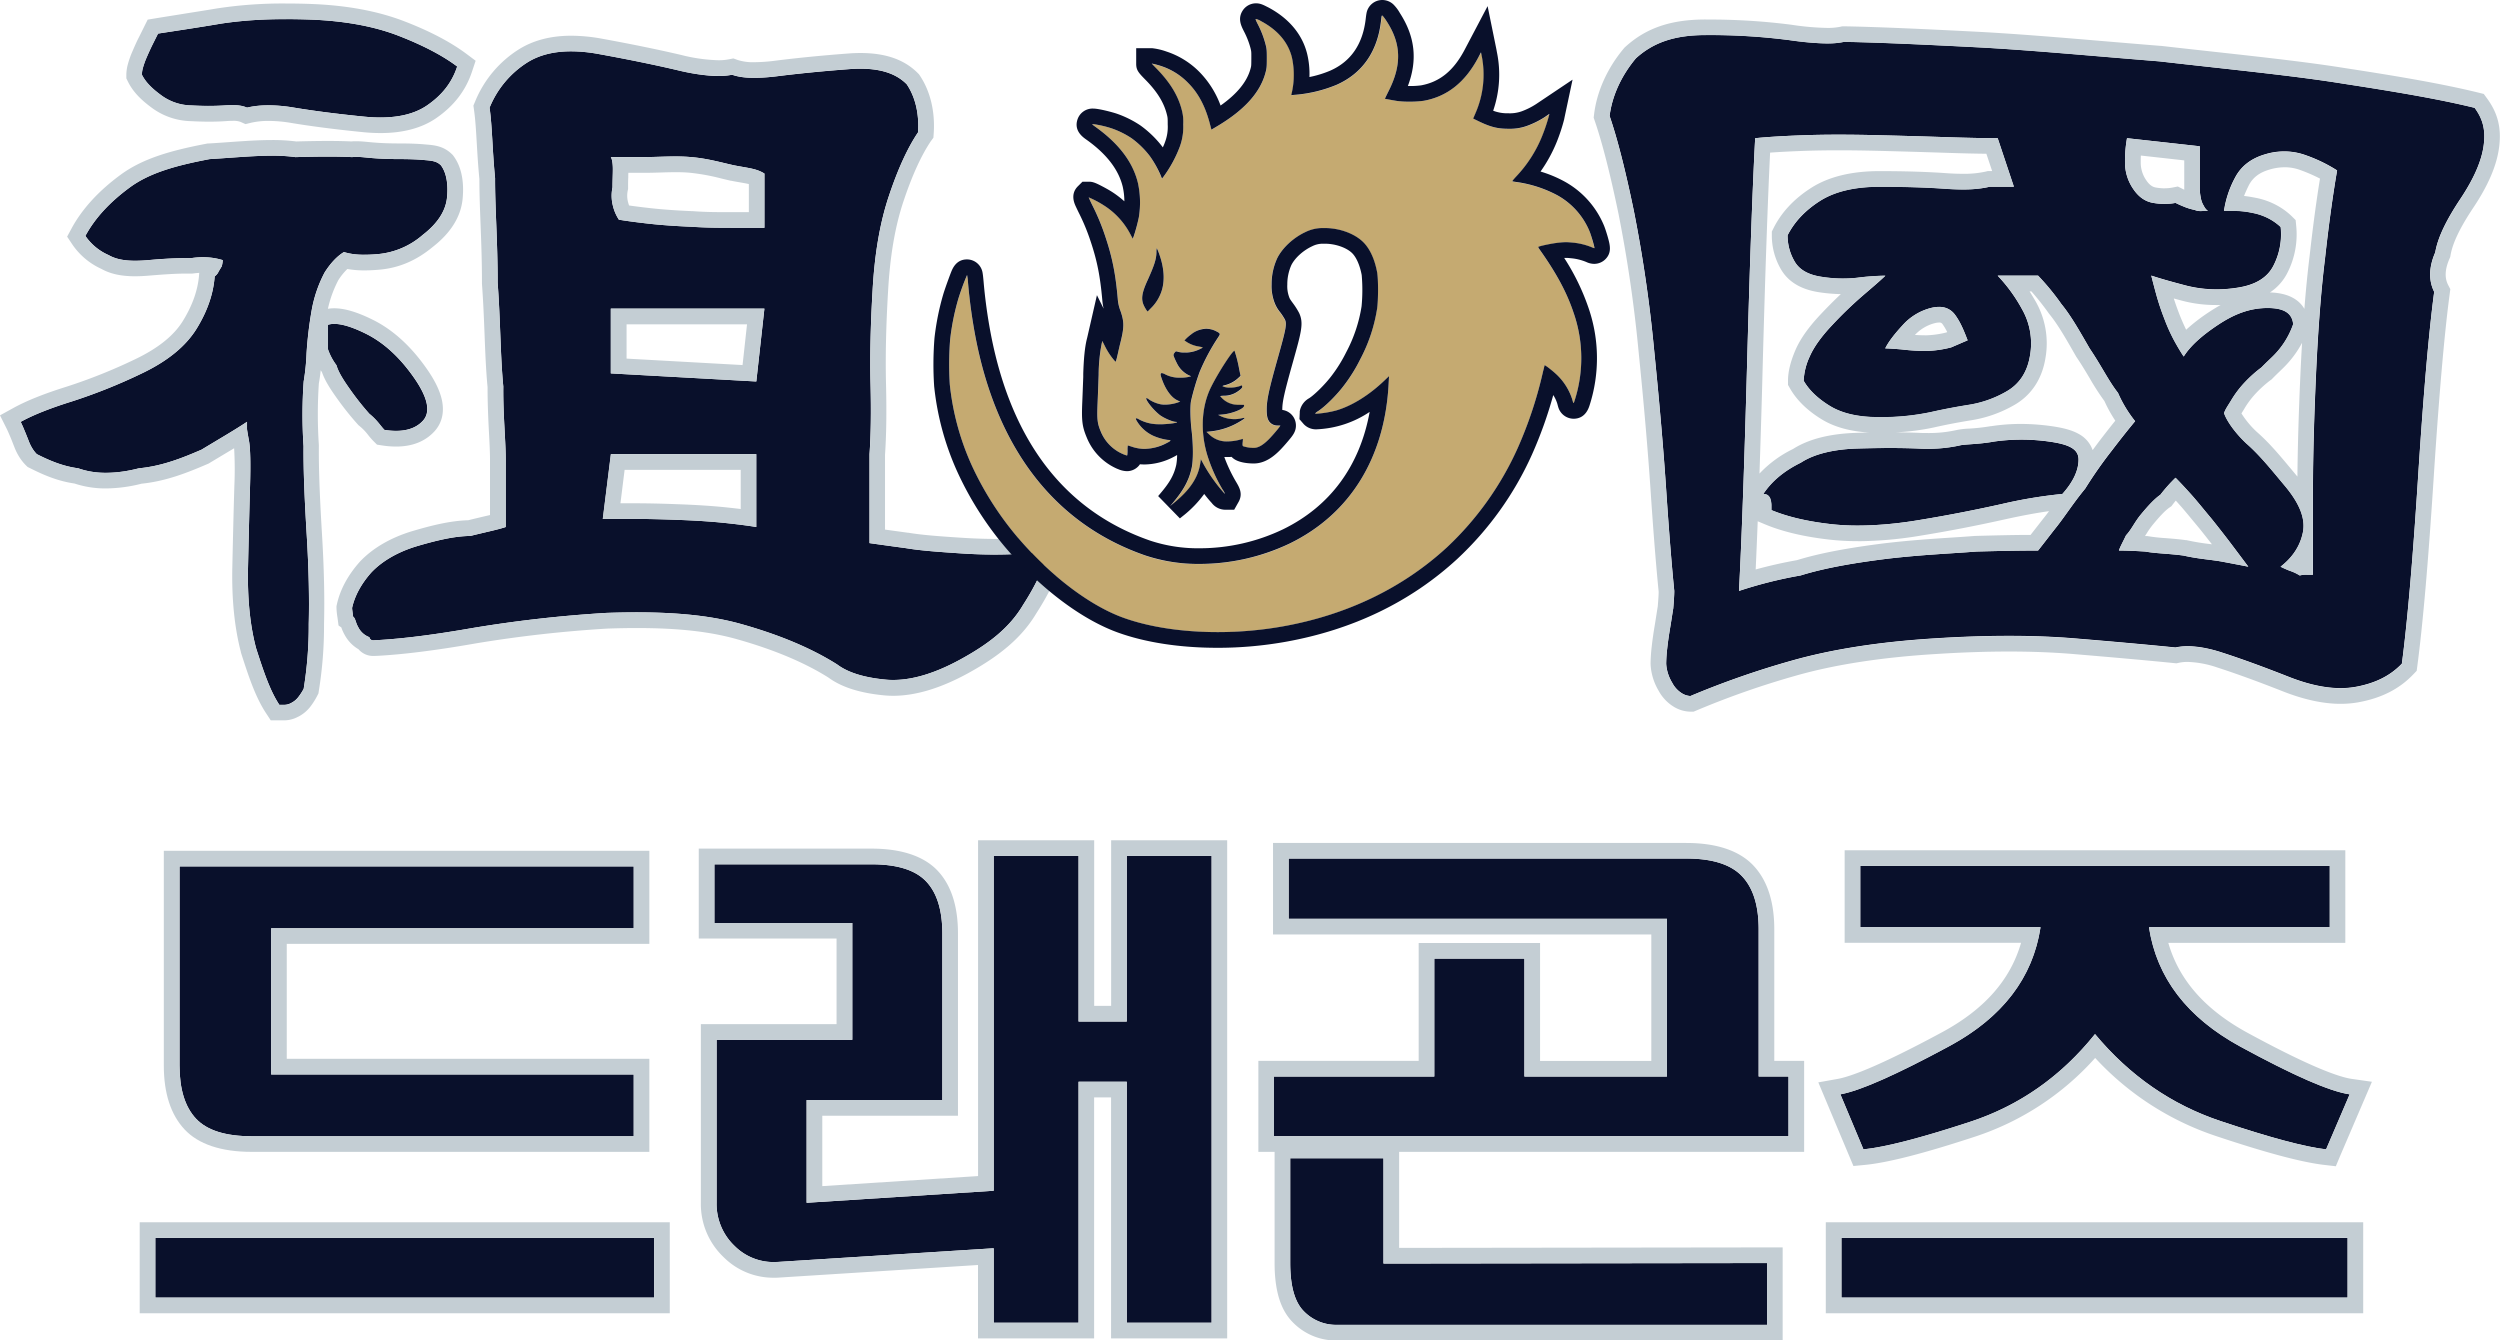 <svg xmlns="http://www.w3.org/2000/svg" viewBox="0 0 1119.55 600.3"><path d="M292.94,554.35V581.1H69.56V554.35ZM283.79,388v27.69H121.42v65.47H283.79v27.68h-171q-17.61,0-25-7.86t-7.39-23.81V388Z" style="fill:#09102b"/><path d="M283.79,388v27.69H121.42v65.47H283.79v27.68h-171q-17.61,0-25-7.86t-7.39-23.81V388H283.79m9.15,166.36V581.1H69.56V554.35H292.94M290.79,381H73.36v96.17c0,12.43,3.12,22,9.29,28.61S99,515.83,112.74,515.83H290.79V474.15H128.42V422.68H290.79V381Zm9.15,166.36H62.56V588.1H299.94V547.35Z" style="fill:#c4ced4"/><path d="M422,492.64H361.22v46L445,533.24V383.3h38v74.15h21.59V383.3h38V592.36h-38V484.43H483V592.36H445V559l-96.43,6.11A24.78,24.78,0,0,1,329,558a25.94,25.94,0,0,1-8.09-19.36v-73h60.77V413.34H319.92V387.06h70.39q17.13,0,24.4,7.62T422,418Z" style="fill:#09102b"/><path d="M542.59,383.3V592.36h-38V484.43H483V592.36H445V559l-96.43,6.11c-.63,0-1.25.05-1.87.05A24.58,24.58,0,0,1,329,558a25.94,25.94,0,0,1-8.09-19.36v-73h60.77V413.34H319.92V387.06h70.39q17.13,0,24.4,7.62T422,418v74.61H361.22v46L445,533.24V383.3h38v74.15h21.59V383.3h38m7-7h-52v74.15H490V376.3H438V526.67l-69.76,4.5V499.64H429V418c0-12.29-3.1-21.77-9.21-28.18s-16.12-9.79-29.47-9.79H312.92v40.28h61.71v38.32H313.86v80A32.78,32.78,0,0,0,324.08,563a31.45,31.45,0,0,0,22.6,9.19c.75,0,1.53,0,2.29-.07l89-5.63v32.86h52V491.43h7.59V599.36h52V376.3Z" style="fill:#c4ced4"/><path d="M746.49,411.46H577.08v-27h178.1q17.36,0,24.87,7.85t7.51,23.82v65.94h13.37v26.74H570.52V482.09h71.79v-52.8h40.36v52.8h63.82Zm44.82,154.16V593.3H598.67a20.1,20.1,0,0,1-14.78-6.1q-6.1-6.11-6.1-21.58V518.69h41.76v47.16Z" style="fill:#09102b"/><path d="M755.18,384.48q17.36,0,24.87,7.85t7.51,23.82v65.93h13.37v26.75H570.52V482.08h71.79V429.29h40.36v52.79h63.82V411.46H577.08v-27h178.1M619.55,518.69v47.16l171.76-.23V593.3H598.67a20.12,20.12,0,0,1-14.78-6.1q-6.1-6.11-6.1-21.58V518.69h41.76M755.18,377.48H570.08v41H739.49v56.62H689.67V422.29H635.31v52.79H563.52v40.75h7.27v49.79c0,12.37,2.66,21,8.15,26.53a27,27,0,0,0,19.73,8.15H798.31V558.61h-7l-164.75.22v-43H807.93V475.08H794.56V416.15c0-12.44-3.18-22.08-9.45-28.65s-16.43-10-29.93-10Z" style="fill:#c4ced4"/><path d="M882.23,502.38Q849,513.29,834.48,514.7l-10.32-24.64q13.14-2.34,48.8-21.59t40.83-53.26H833.07V387.76h210.24v27.45H962.36q5.16,34,40.95,53.5t48.92,21.35l-10.56,24.64q-14.31-1.63-47.28-12.67t-56.2-38.95Q915.44,491.48,882.23,502.38Zm169.06,52V581.1H824.63V554.35Z" style="fill:#09102b"/><path d="M1043.31,387.76v27.45H962.36q5.16,34,40.95,53.5t48.92,21.35l-10.56,24.64q-14.31-1.63-47.28-12.67t-56.2-38.95q-22.76,28.4-56,39.3T834.48,514.7l-10.32-24.64q13.14-2.34,48.8-21.59t40.83-53.26H833.07V387.76h210.24m8,166.59V581.1H824.63V554.35h226.66m-1-173.59H826.07v41.45h79c-4.82,16.7-16.49,29.87-35.47,40.1-28.67,15.47-41.22,19.88-46.71,20.86l-8.61,1.54,3.38,8.06L828,517.4l2,4.76,5.14-.49c10.3-1,26.41-5.13,49.26-12.64a124,124,0,0,0,53.86-35.26,129,129,0,0,0,53.89,34.9c22.64,7.57,38.57,11.82,48.7,13l5.18.6,2-4.79,10.56-24.64,3.6-8.4-9-1.29c-5.43-.77-17.91-5-46.57-20.57-19.06-10.37-30.78-23.63-35.61-40.35h79.27V380.76Zm8,166.59H817.63V588.1h240.66V547.35Z" style="fill:#c4ced4"/><path d="M452.74,248.19a215.11,215.11,0,0,1-23.53-.45c-9-.61-16.9-1.16-23.53-2.27q-10-1.35-16.3-2.26V203.38q.9-12.66.46-31.22c-.31-12.37,0-26.54.9-41.82.91-16.71,3.32-30.59,7.24-42.35s8.3-21.57,13.13-28.69c.6-8.57-1.36-16.12-5.05-21.55-5.36-5.43-13.66-7.69-25.73-6.78s-22.78,2-32.13,3.16-16.14.91-20.36-.65c-6,1.25-14.19.36-24.44-2.06s-22-4.82-35.3-7.24S244.26,23,236.42,27.8a43.2,43.2,0,0,0-17.19,20.43c1.22,8.63,1.2,18.64,2.47,31.61-.06,13,1.18,28.36,1.15,46.8,1.28,17.16,1.2,32.85,2.53,46.43-.12,13.57,1.18,24.88,1.09,33.94v29c-3.62,1.21-8.9,2.26-15.84,4-6.95.07-14.76,1.88-24,4.6-9,2.71-15.84,7-20.36,11.76q-6.79,7.71-8.6,15.84c0,.61.15,1.66.45,3.93,1.09.75,1.06,2.56,2.27,4.67a9.09,9.09,0,0,0,5,4.53c.57,1.87,1.92,1.35,3.13,1.35q17.19-.9,43-5.43a573.78,573.78,0,0,1,60.19-6.79c22.93-.76,43,.16,60.19,5s31.52,10.86,43,18.11q7.25,5.43,21.72,6.78t33.49-9.05c12.67-6.93,22-14.21,28.06-24.44q9-14,10.86-24Q462.69,247.75,452.74,248.19ZM338.7,236q-5.43-.9-14-1.81t-20.36-1.36c-7.85-.3-14.08-.45-20.37-.45h-14l3.62-29H338.7Zm0-65.17-65.17-3.62v-29h68.79ZM342.32,102H328.74c-5.43,0-11.76,0-19-.46q-10.86-.44-19-1.36t-13.58-1.81a19.86,19.86,0,0,1-2.71-6.33,18.17,18.17,0,0,1-.15-8.15c0-3,.15-5.72.15-8.14s-.31-4.53-.91-5.41h15.39c6,0,13.63-.62,20.36,0,7.54.6,14,2.53,19.46,3.71,6.39,1.25,10,1.42,13.58,3.68ZM163.11,52.24Q145,50.43,131.43,48.16c-9.05-1.5-16-1.11-20.81.07-2.42-1.12-5.74-1.27-10-1a123.26,123.26,0,0,1-14.93,0,23.35,23.35,0,0,1-13.49-4.53c-3.69-2.71-6.88-5.57-8.69-9.25a12.32,12.32,0,0,1,.45-3,36.68,36.68,0,0,1,1.81-5c.91-2.1,1.81-4.07,2.72-5.88l2.26-4.52C78,13.92,88.18,12.41,98.85,10.6c11.46-1.81,24.89-2.41,40.74-1.81,14.92.61,28,3,38.91,7.24s19.81,8.89,26.24,13.75c-2.41,7.38-6.94,12.95-13.57,17.48S175.17,53.44,163.11,52.24Zm-69.24,19c14.78-.88,27.61-2.41,38.47-.88q16.29-.48,25.34,0c2.41-.32,5.43.13,9,.43s7.69.45,12.22.45,8.29.16,11.31.45c4,.31,5.61.76,7.24,2.36,2.42,3.23,3.32,8.36,2.72,14.39s-4.23,11.62-10.86,16.74a35.37,35.37,0,0,1-19.91,8.6q-10,.91-15.39-.9-4.53,2.72-8.6,9.05a57.6,57.6,0,0,0-5.88,17.19,173.7,173.7,0,0,0-2.26,19A97.19,97.19,0,0,1,136,170.8a210.59,210.59,0,0,0-.06,29c-.1,11.47.51,24.75,1.42,39.83s1.2,28.36.9,39.82a175,175,0,0,1-2.26,29A25.25,25.25,0,0,1,133.7,312a9.21,9.21,0,0,1-3.17,2.71,6.5,6.5,0,0,1-3.17.91H125.1c-4.23-6.4-7.1-15.09-10.41-25.35q-4.08-15.37-3.62-36.2t.9-36.2q.45-15.39-.45-20.37c-.61-3.31-.9-5.12-.9-5.43V188.9c-5.43,3.62-12.22,7.55-20.37,12.47-8.15,3.53-17.5,7.37-28.06,8.35q-15.84,4.08-27.15,0c-7.54-1-13.73-3.92-18.55-6.34a13.85,13.85,0,0,1-1.81-2.26,18.93,18.93,0,0,1-1.81-3.62Q12,195.25,11.06,193c-.61-1.51-1.21-2.87-1.81-4.08q8.15-4.52,22.62-9.05a245.91,245.91,0,0,0,31.68-12.67Q80.74,159,88,147.27t8.14-23.53a5,5,0,0,0,1.81-2.26c.61-.91,1.06-1.82,1.36-2.21a15.14,15.14,0,0,0,.45-2.77,31.64,31.64,0,0,0-14-.92,188.76,188.76,0,0,0-19.46.92c-7.24.6-13.13.34-17.65-2.27a24.52,24.52,0,0,1-10.41-8.59q6.33-11.77,19.91-21.73C67.17,77.28,79.09,74.05,93.87,71.24ZM164,149.53q11.76,5.9,21.27,19.46t4.07,19.46q-5.43,5.9-17.2,4.07c-1.81-1.81-3.06-4.22-6.79-7.24a122.16,122.16,0,0,1-8.59-10.86c-3-4.22-5.29-7.84-6.12-10.86a26,26,0,0,1-3.84-7.24V145.46Q152.25,143.66,164,149.53Z" style="fill:#09102b;fill-rule:evenodd"/><path d="M128.16,8.57q5.49,0,11.43.22c14.92.61,28,3,38.91,7.24s19.81,8.89,26.24,13.75c-2.41,7.38-6.94,12.95-13.57,17.48q-7.86,5.35-20.8,5.36-3.45,0-7.26-.38Q145,50.43,131.43,48.16a67.71,67.71,0,0,0-11.1-1,41.07,41.07,0,0,0-9.71,1,15.77,15.77,0,0,0-6.57-1.11c-1.06,0-2.19.05-3.39.14-2.11.15-4.42.23-6.91.23s-5.16-.08-8-.23a23.35,23.35,0,0,1-13.49-4.53c-3.69-2.71-6.88-5.57-8.69-9.25a12.32,12.32,0,0,1,.45-3,36.68,36.68,0,0,1,1.81-5c.91-2.1,1.81-4.07,2.72-5.88l2.26-4.52C78,13.92,88.18,12.41,98.85,10.6a188.52,188.52,0,0,1,29.31-2M255.74,23a68.79,68.79,0,0,1,12.36,1.21q19.9,3.63,35.3,7.24A82.56,82.56,0,0,0,321.72,34a30.5,30.5,0,0,0,6.12-.56,29.81,29.81,0,0,0,10.06,1.4,81.49,81.49,0,0,0,10.3-.75q14-1.8,32.13-3.16c1.73-.13,3.37-.2,4.95-.2,9.43,0,16.18,2.33,20.78,7,3.69,5.43,5.65,13,5.05,21.55C406.28,66.42,401.9,76.22,398,88s-6.33,25.64-7.24,42.35c-.9,15.28-1.21,29.45-.9,41.82s.14,22.78-.46,31.22v39.83q6.35.91,16.3,2.26c6.63,1.11,14.48,1.66,23.53,2.27q9,.6,16.45.6,3.75,0,7.08-.15,9.94-.45,16.29-1.36-1.81,10-10.86,24c-6,10.23-15.38,17.51-28.06,24.44q-16.82,9.21-30.08,9.21c-1.16,0-2.29,0-3.41-.16q-14.47-1.35-21.72-6.78-17.2-10.87-43-18.11c-13.75-3.85-29.32-5.22-46.73-5.22-4.37,0-8.86.09-13.46.24a573.78,573.78,0,0,0-60.19,6.79q-25.78,4.53-43,5.43c-.43,0-.87.07-1.3.07a1.7,1.7,0,0,1-1.83-1.42,9.09,9.09,0,0,1-5-4.53c-1.21-2.11-1.18-3.92-2.27-4.67-.3-2.27-.45-3.32-.45-3.93q1.8-8.15,8.6-15.84c4.52-4.8,11.31-9,20.36-11.76,9.23-2.72,17-4.53,24-4.6,6.94-1.74,12.22-2.79,15.84-4V207c.09-9.06-1.21-20.37-1.09-33.94-1.33-13.58-1.25-29.27-2.53-46.43,0-18.44-1.21-33.82-1.15-46.8-1.27-13-1.25-23-2.47-31.61A43.2,43.2,0,0,1,236.42,27.8Q244.27,23,255.74,23M325.69,102h16.63V77.73c-3.62-2.26-7.19-2.43-13.58-3.68-5.43-1.18-11.92-3.11-19.46-3.71-2.17-.2-4.44-.26-6.72-.26-4.76,0-9.56.28-13.64.28H273.53c.6.88.91,3,.91,5.41s-.16,5.13-.15,8.14a18.17,18.17,0,0,0,.15,8.15,19.86,19.86,0,0,0,2.71,6.33q5.43.92,13.58,1.81t19,1.36c5.92.42,11.24.46,15.95.46m13,68.78,3.62-32.58H273.53v29l65.17,3.62m-68.79,61.55h14c6.29,0,12.52.15,20.37.45s14.63.76,20.36,1.36,10.41,1.21,14,1.81V203.38H273.53l-3.62,29M121.77,69.71a76.06,76.06,0,0,1,10.57.65q8.15-.24,14.48-.24t10.86.24a14.09,14.09,0,0,1,1.88-.11c2,0,4.44.32,7.17.54q5.43.45,12.22.45c4.53,0,8.29.16,11.31.45,4,.31,5.61.76,7.24,2.36,2.42,3.23,3.32,8.36,2.72,14.39s-4.23,11.62-10.86,16.74a35.37,35.37,0,0,1-19.91,8.6c-2.22.2-4.27.31-6.15.31a29.82,29.82,0,0,1-9.24-1.21q-4.53,2.72-8.6,9.05a57.6,57.6,0,0,0-5.88,17.19,173.7,173.7,0,0,0-2.26,19A97.19,97.19,0,0,1,136,170.8a210.59,210.59,0,0,0-.06,29c-.1,11.47.51,24.75,1.42,39.83s1.2,28.36.9,39.82a175,175,0,0,1-2.26,29,24.48,24.48,0,0,1-2.27,3.62,9.1,9.1,0,0,1-3.16,2.71,6.5,6.5,0,0,1-3.17.91H125.1c-4.23-6.4-7.1-15.09-10.41-25.35q-4.08-15.37-3.62-36.2t.9-36.2q.45-15.39-.45-20.37c-.61-3.31-.9-5.12-.9-5.43V188.9c-5.43,3.62-12.22,7.55-20.37,12.48-8.15,3.52-17.5,7.36-28.06,8.34a59.2,59.2,0,0,1-14.71,2,36.44,36.44,0,0,1-12.44-2c-7.54-1-13.73-3.92-18.55-6.34a13.85,13.85,0,0,1-1.81-2.26,18.93,18.93,0,0,1-1.81-3.62Q12,195.25,11.06,193c-.61-1.51-1.21-2.87-1.81-4.08q8.15-4.52,22.62-9.05a246.49,246.49,0,0,0,31.68-12.67Q80.74,159,88,147.27t8.14-23.53a5,5,0,0,0,1.81-2.26c.61-.91,1.06-1.82,1.36-2.21a15.14,15.14,0,0,0,.45-2.77,27.39,27.39,0,0,0-8.68-1.28,42.5,42.5,0,0,0-5.34.36l-2.18,0c-5.18,0-10.94.41-17.28.94-2,.17-4,.27-5.79.27-4.66,0-8.61-.67-11.86-2.54a24.52,24.52,0,0,1-10.41-8.59q6.33-11.77,19.91-21.73c9.05-6.63,21-9.86,35.75-12.67,10.24-.61,19.54-1.53,27.9-1.53m28,75.33q5.29,0,14.3,4.49,11.76,5.9,21.27,19.46t4.07,19.46q-4.16,4.5-12,4.5a33.59,33.59,0,0,1-5.19-.43c-1.81-1.81-3.06-4.22-6.79-7.24a122.16,122.16,0,0,1-8.59-10.86c-3-4.22-5.29-7.84-6.12-10.86a26,26,0,0,1-3.84-7.24V145.46a9.22,9.22,0,0,1,2.9-.42M128.16,1.57h0a194,194,0,0,0-30.4,2.12h-.08c-6.29,1.07-12.44,2-17.87,2.89-3.7.59-7.19,1.14-10.16,1.63l-3.51.58L64.54,12,63,15.11l-.7,1.41c-1,1.9-1.92,4-2.89,6.25a41,41,0,0,0-2.17,6.07,18.66,18.66,0,0,0-.66,4.64V35.1l.72,1.46c2.6,5.29,6.92,8.94,10.82,11.81a30.54,30.54,0,0,0,17.27,5.88c3,.16,5.8.24,8.39.24s5.14-.09,7.41-.25c1.1-.08,2-.12,2.89-.12a9.17,9.17,0,0,1,3.62.46l2.23,1,2.38-.58a34.4,34.4,0,0,1,8-.85,60.86,60.86,0,0,1,10,.89c9.17,1.53,20,2.92,32.14,4.13a79,79,0,0,0,8,.42c10,0,18.34-2.22,24.74-6.58C203.24,47.49,208.57,40.6,211.4,32L213,27.21l-4-3C202.07,19,192.67,14,181,9.51S155.68,2.44,139.88,1.8c-4-.16-8-.23-11.72-.23ZM255.74,16h0c-8.93,0-16.66,2-23,5.86a49.9,49.9,0,0,0-20,23.67L212,47.29l.27,1.92c.63,4.4.91,9.28,1.24,14.94.28,4.73.59,10.08,1.17,16,0,6.08.23,12.68.5,19.67.31,8,.66,17.06.65,26.79v.26l0,.27c.59,7.87.88,15.42,1.17,22.71.32,8.31.63,16.16,1.34,23.51,0,7.5.31,14.31.63,20.33.27,5,.5,9.35.46,13.22v23.72l-3.76.89c-1.81.43-3.83.91-6,1.45-8.22.22-16.87,2.46-25,4.86-9.67,2.9-17.78,7.63-23.49,13.68l-.08.09-.07.08c-5.31,6-8.73,12.4-10.18,19l-.17.75v.76a33.75,33.75,0,0,0,.46,4.42l.06.44.41,3.06,1.25.87a18.72,18.72,0,0,0,1.47,3.3,16.48,16.48,0,0,0,6.22,6.47,8.62,8.62,0,0,0,6.69,3c.47,0,.87,0,1.16-.05l.19,0h.32c11.69-.61,26.44-2.47,43.83-5.52a567,567,0,0,1,59.33-6.69c4.7-.16,9-.24,13.11-.24,18.53,0,32.78,1.58,44.84,5,16.35,4.6,30.12,10.36,40.93,17.15,5.91,4.34,14.1,6.95,25,8,1.33.13,2.69.19,4.06.19,10,0,21.25-3.39,33.45-10.07,15-8.22,24.48-16.52,30.65-26.89,6.55-10.17,10.4-18.82,11.79-26.42l1.74-9.56L468,239.9c-4,.57-9.24,1-15.61,1.3-2.12.09-4.39.14-6.76.14-4.79,0-10.17-.2-16-.59-9.52-.63-16.73-1.16-22.85-2.18l-.1,0h-.11l-10.24-1.41v-33.5c.6-8.56.75-19.21.45-31.64-.3-12.26,0-26.13.9-41.24.87-16,3.12-29.23,6.89-40.55,3.85-11.56,8-20.64,12.28-27L418,61.67l.13-1.88c.69-9.81-1.53-19-6.24-26l-.36-.53-.45-.45c-6-6.1-14.45-9.07-25.76-9.07-1.74,0-3.58.07-5.47.22-12,.9-23,2-32.5,3.2a75.64,75.64,0,0,1-9.41.69,22.51,22.51,0,0,1-7.63-1l-1.89-.69-2,.4a23.3,23.3,0,0,1-4.7.42A75.75,75.75,0,0,1,305,24.6c-10.29-2.41-22.28-4.87-35.65-7.31A77.29,77.29,0,0,0,255.74,16Zm25.68,61.39h7.5c2.07,0,4.23-.06,6.52-.13s4.76-.15,7.12-.15,4.35.07,6.1.23h.06a93.68,93.68,0,0,1,14.33,2.6c1.46.35,2.84.68,4.21,1h.07l.07,0c1.47.29,2.8.52,4,.73,1.65.29,2.91.51,3.95.76V95h-9.63c-4.47,0-9.73,0-15.46-.44H310c-7-.29-13.27-.74-18.51-1.32-3.7-.41-7-.82-9.78-1.23-.19-.52-.35-1.07-.5-1.65a11.28,11.28,0,0,1-.08-5.08l.14-.69v-.7c0-1.51,0-3,.08-4.37,0-.74,0-1.46.05-2.17Zm-.89,67.86h54l-2,18.23-51.94-2.89V145.22Zm-.82,65.16h52v17.53c-1.93-.23-4-.47-6.29-.71-5.88-.62-12.88-1.09-20.83-1.39-8.48-.32-14.65-.46-20.64-.46h-6.1l1.87-15ZM121.77,62.71c-6,0-12.43.45-19.21.93-2.94.21-6,.43-9.1.61l-.45,0-.44.08C76.68,67.38,64,70.9,54,78.27c-9.86,7.23-17.24,15.32-21.94,24l-2,3.7,2.33,3.5a31.54,31.54,0,0,0,13,10.94c4.06,2.26,8.86,3.31,15.08,3.31,1.91,0,4-.1,6.37-.3,6.61-.55,12-.91,16.7-.91l2,0h.54l.53-.06c.89-.12,1.76-.2,2.61-.25l-.07.92c-.52,6.69-2.92,13.55-7.13,20.4C78,150.23,70.72,156,60.55,160.86a240.68,240.68,0,0,1-30.76,12.31c-10.19,3.19-18,6.33-23.94,9.61L0,186l3,6c.5,1,1,2.22,1.59,3.58s1.19,3,1.81,4.53A25.34,25.34,0,0,0,8.87,205a20.77,20.77,0,0,0,2.7,3.34l.79.77,1,.5c5.46,2.74,11.94,5.75,20,6.92a43.94,43.94,0,0,0,14.09,2.2,65.94,65.94,0,0,0,15.92-2.12c11.07-1.12,20.7-5,29.63-8.84l.44-.19.4-.25,6.32-3.79,4.69-2.81a166.75,166.75,0,0,1,.1,16.9c-.32,10.62-.62,22.82-.91,36.26-.32,14.46,1,27.3,3.85,38.15l0,.18.06.17c3.26,10.11,6.34,19.66,11.23,27.05l2.07,3.15h6a13.3,13.3,0,0,0,6.28-1.64h.05a16.18,16.18,0,0,0,5.6-4.75,32.42,32.42,0,0,0,2.91-4.67l.51-1,.17-1.1a182.47,182.47,0,0,0,2.34-30c.3-11.63,0-25.18-.92-40.3-.75-12.53-1.5-27-1.4-39.35v-.24l0-.24a207.6,207.6,0,0,1,0-27.6c.32-1.69.59-3.65.83-5.9.18.29.38.58.57.87,1.38,4,4.06,8,6.77,11.79A130.38,130.38,0,0,0,160.17,190l.37.41.42.34a23.5,23.5,0,0,1,3.95,4.11,31.16,31.16,0,0,0,2.3,2.64l1.62,1.62,2.26.35a41.09,41.09,0,0,0,6.26.51c7.25,0,13-2.27,17.15-6.75,2.35-2.55,4.86-7,3.41-14C197,175,194.77,170.34,191,165c-7-10-15-17.27-23.87-21.71-7.06-3.52-12.76-5.23-17.43-5.23h0a17.73,17.73,0,0,0-2.86.22,51.4,51.4,0,0,1,4.67-12.82,26.56,26.56,0,0,1,4.05-5,42.9,42.9,0,0,0,7.72.63c2.08,0,4.37-.12,6.79-.34,8.64-.78,16.38-4.09,23.65-10.11,8.12-6.3,12.64-13.54,13.44-21.5s-.61-14.64-4.07-19.28l-.32-.44-.4-.38c-3.51-3.43-7.29-4-11.52-4.32-3.26-.32-7.27-.48-11.92-.48-4.34,0-8.26-.14-11.63-.43-.81-.06-1.58-.14-2.32-.21-1.89-.18-3.68-.35-5.44-.35-.74,0-1.43,0-2.09.09-3-.14-6.59-.22-10.65-.22s-8.87.08-14.11.23a84,84,0,0,0-10.94-.64Z" style="fill:#c4ced4"/><path d="M1108.2,48.27c-15.69-3.87-35.3-7.19-58.83-10.81-22.47-3.62-51-6.38-82.36-10-31.39-2.55-58.84-5.13-82.37-6.34s-42.9-2.1-58.83-2.4c-5.43,1.26-13.57.75-24.44-.76a275.59,275.59,0,0,0-37.56-2.27c-14.18,0-23.57,3.48-31.22,10.41-5.85,7-10.57,16-11.77,25.82,3.62,10.54,7.24,25,10.86,42.52a619.74,619.74,0,0,1,9.05,62q3.62,35.75,5.43,62.9t3.62,45.25c0,1.81-.15,4.08-.45,7.82-.3,1.69-.75,4.86-1.36,8.48s-1.06,6.78-1.35,9.5a63.6,63.6,0,0,0-.46,6.79,16.85,16.85,0,0,0,.46,3.17,18.72,18.72,0,0,0,2.26,5.43,12,12,0,0,0,4.07,4.52A8.09,8.09,0,0,0,757,311.7a387.61,387.61,0,0,1,45.26-15.84q27.15-7.69,64.1-10c23.39-1.5,44.51-1.5,62.61,0s33.19,2.87,45.26,4.08q8.14-1.82,20.81,2.26t29.87,10.86q17.19,6.79,29.87,4.53c8.44-1.52,15.39-4.71,20.82-10.41q1.8-13.58,3.62-34.4t3.62-48.87q1.8-28,3.62-48.88t3.62-34.39c-2.42-4.82-2.57-10.7.47-17.65,1.18-6.94,5.26-14.93,11.29-24s9.51-17,10.41-24S1111.82,53.22,1108.2,48.27ZM952.52,61.89l32.59,3.62V84.07a21,21,0,0,0,.45,4.52,9.82,9.82,0,0,0,1.36,3.62,6.47,6.47,0,0,0,1.81,2.27h-2.26a7,7,0,0,1-3.63-.46,25,25,0,0,1-4.52-1.35c-1.51-.6-2.87-1.21-4.07-1.81a27.73,27.73,0,0,1-10,0q-5.43-.9-9-6.34a20.74,20.74,0,0,1-3.62-11.76A56.6,56.6,0,0,1,952.52,61.89Zm-18.79,157c-5.19,6.33-8.63,11.76-12.43,16.64-3.32,4.17-6.19,8-8.6,11q-10.86,0-27.6.46c-11.17.89-23.67,1.35-39.38,3.16-14.61,1.81-28.21,4.08-39.37,7.55a192.47,192.47,0,0,0-27.6,6.93q.9-17.19,1.81-42.54t1.81-58.83q.9-33.48,1.81-58.83T786,61.89q9-.9,22.62-1.35c9.06-.3,19.85-.3,31.95,0,12.25.3,22.36.6,31.41.9s16.59.45,22.63.45l7.24,21.73H891q-7.25,1.81-19.91.9t-29.42-.9Q824.9,83.62,815,90t-14.48,15.39a22.83,22.83,0,0,0,3.17,11.76q3.15,5.43,11.76,6.79a59.61,59.61,0,0,0,16.3.46,108.53,108.53,0,0,1,12.55-.91c-2.51,2.42-6.07,5.43-10.29,9.05a177.22,177.22,0,0,0-13.58,13.12q-7.25,7.71-10,14a28.53,28.53,0,0,0-2.71,10.86q3.62,6.34,11.77,11.32t21.72,5a106.57,106.57,0,0,0,23.53-2.27c6.63-1.5,12.72-2.56,16.41-3.16a48.8,48.8,0,0,0,17.08-5.89q9-5,10.86-16.29a31,31,0,0,0-3.62-20.82,71,71,0,0,0-10.86-14.93h18.1a108.22,108.22,0,0,1,10.41,12.67c4.43,5.43,8.14,12.07,12.67,19.91,5.33,7.85,8.44,14.48,12.71,19.92a56.3,56.3,0,0,0,7.66,12.67q-4.54,5.43-10.41,13.12A195.47,195.47,0,0,0,933.73,218.93ZM881.14,152.4c-2.83,1.21-5.25,2.27-7.39,3.17a48.94,48.94,0,0,1-11.06,1.59,90.25,90.25,0,0,1-11.07-.68c-3.49-.3-5.9-.46-7.37-.46,1.47-3,4.19-6.48,7.81-10.41a25.48,25.48,0,0,1,12.67-7.69q7.23-1.8,10.86,3.17C878,144.41,879.51,148.18,881.14,152.4Zm113.92,99.11c-4.83-.9-10.56-1.19-17.19-2.71-6.64-.91-12.38-.92-17.2-1.81q-7.24-.45-11.77-.46c.6-1.81,1.66-3.58,3.17-6.79,2.54-2.71,3.77-5.88,6.79-9.5s5.88-6.79,8.6-8.67a70.2,70.2,0,0,1,6.79-7.62q2.71,2.72,6.78,7.24c2.72,3,5.89,7,9.51,11.31q5.43,6.8,9.5,12.22l6.79,9.05Q1002.3,252.87,995.06,251.51Zm46.16-135.89c-1.81,14.61-3.16,32.41-4.07,52.62s-1.36,37.72-1.36,53.33v35.82h-2.26a11,11,0,0,0-3.62.31,20.52,20.52,0,0,0-4.53-2.12c-1.51-.6-2.87-1.2-4.07-1.81q8.14-6.33,10-15.38c1.2-6-1.36-12.64-7.7-20.37-6.33-7.54-11.42-14-17.65-19.46-4.84-4.52-8.75-9.95-9.95-13.57.6-1.81,1.65-3.19,3.17-5.71a45.85,45.85,0,0,1,6.33-8.32,56.92,56.92,0,0,1,7.24-6.43c2.11-2.17,3.77-3.68,5-4.89a37.16,37.16,0,0,0,9.21-14.48c-.46-4.82-3.93-7.24-11.47-7.24s-14.35,2.42-21.73,7.24-12.82,9.66-15.83,14.48q-1.82-2.71-4.08-6.79a77.78,77.78,0,0,1-4.52-9.95A112.1,112.1,0,0,1,965.65,132c-.91-3.32-1.66-6.18-2.26-8.6q5.43,1.82,15.83,4.53a56.28,56.28,0,0,0,22.63.9q12.23-1.8,16.29-10a30.81,30.81,0,0,0,3.17-17.19,24.15,24.15,0,0,0-5-3.62,26,26,0,0,0-7.69-2.72,40.59,40.59,0,0,0-7.69-.9h-5a45.27,45.27,0,0,1,5-14.94q4.06-7.68,13.57-10.41a28.5,28.5,0,0,1,18.1.46,67.33,67.33,0,0,1,14,6.79C1044.84,86.64,1043,99.45,1041.22,115.62ZM896.41,225.72c-10.86,2.41-22.66,4.82-37.41,7.24s-27.76,3-38.62,1.81-19.91-3.32-27.15-6.34v-2.26a9.65,9.65,0,0,0-.45-2.72,3.41,3.41,0,0,0-1.36-1.81,4.2,4.2,0,0,0-1.81-.45c3.62-5.43,8.89-10.1,16.8-14,6-3.92,14.72-6,25.29-6.33s19.6-.3,27.15,0a68.88,68.88,0,0,0,18.6-1.36c2.06-.6,8.56-.49,15.34-1.74a87.9,87.9,0,0,1,24.89,0c8.75,1.25,13.12,3.25,13.12,8.07s-2.42,10-7.24,15.39A210.17,210.17,0,0,0,896.41,225.72Z" style="fill:#09102b;fill-rule:evenodd"/><path d="M763.81,15.73A275.59,275.59,0,0,1,801.37,18a128.41,128.41,0,0,0,16.89,1.47,33.92,33.92,0,0,0,7.55-.71c15.93.3,35.3,1.2,58.83,2.4S935.62,25,967,27.5c31.37,3.58,59.89,6.34,82.36,10,23.53,3.62,43.14,6.94,58.83,10.81,3.62,4.95,5,9.85,4.07,16.79s-4.37,14.94-10.41,24-10.11,17-11.29,24c-3,7-2.89,12.83-.47,17.65q-1.81,13.57-3.62,34.39T1082.86,214q-1.81,28.07-3.62,48.87t-3.62,34.4c-5.43,5.7-12.38,8.89-20.82,10.41a38.3,38.3,0,0,1-6.62.56q-10.35,0-23.25-5.09-17.21-6.78-29.87-10.86a51.21,51.21,0,0,0-15.37-2.82,25.11,25.11,0,0,0-5.44.56q-18.11-1.82-45.26-4.08c-9-.75-18.85-1.13-29.32-1.13s-21.59.38-33.29,1.13q-37,2.28-64.1,10A387.61,387.61,0,0,0,757,311.7a8.06,8.06,0,0,1-4.07-1.36,12,12,0,0,1-4.07-4.52,18.72,18.72,0,0,1-2.26-5.43,16.85,16.85,0,0,1-.46-3.17,63.6,63.6,0,0,1,.46-6.79c.29-2.72.74-5.88,1.35-9.5s1.06-6.79,1.36-8.48c.3-3.74.45-6,.45-7.82q-1.8-18.09-3.62-45.25t-5.43-62.9a619.74,619.74,0,0,0-9.05-62c-3.62-17.5-7.24-32-10.86-42.52,1.2-9.81,5.92-18.87,11.77-25.82,7.65-6.93,17-10.41,31.22-10.41m14.94,248.9a192.47,192.47,0,0,1,27.6-6.93c11.16-3.47,24.76-5.74,39.37-7.55,15.71-1.81,28.21-2.26,39.38-3.16q16.73-.45,27.6-.46c2.41-3,5.28-6.79,8.6-11,3.8-4.88,7.24-10.31,12.43-16.64a195.47,195.47,0,0,1,12-17.2q5.87-7.69,10.41-13.12a56.3,56.3,0,0,1-7.66-12.67c-4.27-5.44-7.38-12.07-12.71-19.92-4.53-7.84-8.24-14.48-12.67-19.91a108.22,108.22,0,0,0-10.41-12.67H894.6a71,71,0,0,1,10.86,14.93,31,31,0,0,1,3.62,20.82q-1.82,11.33-10.86,16.29a48.8,48.8,0,0,1-17.08,5.89c-3.69.6-9.78,1.66-16.41,3.16a106.57,106.57,0,0,1-23.53,2.27q-13.58,0-21.72-5T807.71,170.5a28.53,28.53,0,0,1,2.71-10.86q2.73-6.33,10-14A177.22,177.22,0,0,1,834,132.49c4.22-3.62,7.78-6.63,10.29-9.05a108.53,108.53,0,0,0-12.55.91,54.27,54.27,0,0,1-6.3.36,63.37,63.37,0,0,1-10-.82q-8.6-1.35-11.76-6.79a22.83,22.83,0,0,1-3.17-11.76Q805,96.3,815,90t26.7-6.33q16.74,0,29.42.9c2.82.2,5.43.3,7.85.3A51,51,0,0,0,891,83.62h10.86L894.6,61.89q-9.06,0-22.63-.45c-9.05-.3-19.16-.6-31.41-.9-6-.15-11.77-.23-17.11-.23s-10.31.08-14.84.23Q795,61,786,61.89q-.91,17.2-1.81,42.54t-1.81,58.83q-.92,33.5-1.81,58.83t-1.81,42.54M969.49,91.31a24.41,24.41,0,0,0,4.76-.45c1.2.6,2.56,1.21,4.07,1.81A25,25,0,0,0,982.84,94a5.09,5.09,0,0,0,2.31.5c.49,0,.93,0,1.32,0h2.26a6.47,6.47,0,0,1-1.81-2.27,9.82,9.82,0,0,1-1.36-3.62,21,21,0,0,1-.45-4.52V65.51l-32.59-3.62a56.6,56.6,0,0,0-.9,10.87,20.74,20.74,0,0,0,3.62,11.76q3.62,5.43,9,6.34a31.79,31.79,0,0,0,5.2.45M996,94.48h5a40.59,40.59,0,0,1,7.69.9,26,26,0,0,1,7.69,2.72,24.15,24.15,0,0,1,5,3.62,30.81,30.81,0,0,1-3.17,17.19q-4.07,8.16-16.29,10a65.12,65.12,0,0,1-9.48.73A52.23,52.23,0,0,1,979.22,128q-10.41-2.72-15.83-4.53c.6,2.42,1.35,5.28,2.26,8.6a112.1,112.1,0,0,0,3.62,10.86,77.78,77.78,0,0,0,4.52,9.95q2.26,4.08,4.08,6.79c3-4.82,8.46-9.65,15.83-14.48s14.18-7.24,21.73-7.24,11,2.42,11.47,7.24a37.16,37.16,0,0,1-9.21,14.48c-1.21,1.21-2.87,2.72-5,4.89a56.92,56.92,0,0,0-7.24,6.43,45.85,45.85,0,0,0-6.33,8.32c-1.52,2.52-2.57,3.9-3.17,5.71,1.2,3.62,5.11,9,9.95,13.57,6.23,5.43,11.32,11.92,17.65,19.46,6.34,7.73,8.9,14.33,7.7,20.37s-4.53,11.16-10,15.38c1.2.61,2.56,1.21,4.07,1.81a20.52,20.52,0,0,1,4.53,2.12,7.93,7.93,0,0,1,2.41-.33l1.21,0h2.26V221.57c0-15.61.46-33.11,1.36-53.33s2.26-38,4.07-52.62c1.81-16.17,3.62-29,5.43-39.24a67.33,67.33,0,0,0-14-6.79,27.24,27.24,0,0,0-9.52-1.71,31.36,31.36,0,0,0-8.58,1.25Q1005,71.86,1001,79.54a45.27,45.27,0,0,0-5,14.94M862.69,157.16a48.94,48.94,0,0,0,11.06-1.59c2.14-.9,4.56-2,7.39-3.17-1.63-4.22-3.14-8-5.55-11.31a8.51,8.51,0,0,0-7.26-3.65,14.88,14.88,0,0,0-3.6.48,25.48,25.48,0,0,0-12.67,7.69c-3.62,3.93-6.34,7.4-7.81,10.41,1.47,0,3.88.16,7.37.46a90.25,90.25,0,0,0,11.07.68m144.14,96.61-6.79-9.05q-4.06-5.43-9.5-12.22c-3.62-4.32-6.79-8.29-9.51-11.31s-5-5.43-6.78-7.24a70.2,70.2,0,0,0-6.79,7.62c-2.72,1.88-5.59,5.05-8.6,8.67s-4.25,6.79-6.79,9.5c-1.51,3.21-2.57,5-3.17,6.79q4.53,0,11.77.46c4.82.9,10.56.9,17.2,1.81,6.63,1.52,12.36,1.81,17.19,2.71s8.75,1.66,11.77,2.26M905,196.84a93.77,93.77,0,0,1,12.73.89c8.75,1.25,13.12,3.25,13.12,8.07s-2.42,10-7.24,15.39a210.17,210.17,0,0,0-27.15,4.53c-10.86,2.41-22.66,4.82-37.41,7.24a168.64,168.64,0,0,1-27,2.41,105.88,105.88,0,0,1-11.58-.6q-16.29-1.82-27.15-6.34v-2.26a9.65,9.65,0,0,0-.45-2.72,3.41,3.41,0,0,0-1.36-1.81,4.2,4.2,0,0,0-1.81-.45c3.62-5.43,8.89-10.1,16.8-14,6-3.92,14.72-6,25.29-6.34,5.27-.14,10.18-.22,14.7-.22s8.68.08,12.45.22c1.51.07,3,.1,4.35.1a62.4,62.4,0,0,0,14.25-1.45c2.06-.6,8.56-.49,15.34-1.74a81.78,81.78,0,0,1,12.16-.89M763.81,8.73c-15.52,0-26.6,3.77-35.92,12.23l-.35.31-.31.36c-7.35,8.74-12.1,19.21-13.36,29.48l-.19,1.6.52,1.53C717.55,64,721.12,78,724.83,95.9a617.84,617.84,0,0,1,8.94,61.28c2.39,23.65,4.21,44.73,5.41,62.67s2.39,33,3.6,45.11c0,1.46-.15,3.44-.4,6.61-.16.89-.33,2-.55,3.41s-.47,3-.76,4.8c-.63,3.7-1.1,7-1.41,9.89a71.7,71.7,0,0,0-.5,7.55,23.28,23.28,0,0,0,.59,4.54,25.68,25.68,0,0,0,3,7.53,18.92,18.92,0,0,0,6.56,7.06A14.87,14.87,0,0,0,757,318.7h1.42l1.31-.55a381.6,381.6,0,0,1,44.44-15.56c17.49-5,38.56-8.22,62.62-9.7,11.51-.74,22.56-1.12,32.86-1.12s19.93.38,28.74,1.11c18.61,1.56,33.38,2.88,45.14,4.06l1.12.11,1.1-.24a18.07,18.07,0,0,1,3.92-.39,44.92,44.92,0,0,1,13.23,2.48c8.25,2.66,18.16,6.26,29.44,10.71,9.38,3.7,18.07,5.58,25.82,5.58a45.59,45.59,0,0,0,7.85-.67c10.37-1.86,18.43-5.94,24.66-12.48l1.57-1.64.3-2.26c1.21-9.17,2.44-20.85,3.65-34.71s2.43-30.45,3.63-49,2.4-34.85,3.61-48.72c1.19-13.67,2.39-25.13,3.59-34.07l.28-2.14-1-1.93c-1.62-3.22-1.41-7.05.62-11.7l.34-.79.15-.84c.92-5.39,4.26-12.35,10.22-21.28,6.7-10.06,10.47-18.88,11.52-27,1.12-8.51-.54-15.24-5.36-21.83l-1.5-2.06-2.47-.61c-17-4.18-38.6-7.73-59.45-10.93-16.94-2.73-37.64-5-59.56-7.42-7.47-.82-15.19-1.67-23.07-2.57l-.11,0h-.12c-8.11-.65-16-1.32-23.55-1.95-22.25-1.88-41.46-3.49-59-4.4-24.93-1.27-43.51-2.12-59.06-2.41h-.86l-.84.19a27.69,27.69,0,0,1-6,.53,119.6,119.6,0,0,1-15.92-1.41,285.57,285.57,0,0,0-38.53-2.33Zm28.86,59.62c4.69-.34,10.11-.61,16.18-.82,4.42-.14,9.34-.22,14.6-.22s11,.08,16.94.22c10.8.27,20.76.56,31.35.91,6.7.22,12.67.36,17.8.42l2.59,7.76h-2l-.84.21a44.35,44.35,0,0,1-10.36,1c-2.24,0-4.71-.09-7.35-.28-8.61-.61-18.67-.92-29.92-.92-12.46,0-22.71,2.5-30.46,7.43s-13.42,11-17,18.16l-.74,1.48v1.65a30,30,0,0,0,4.12,15.3c3.2,5.49,8.83,8.92,16.72,10.17a72.06,72.06,0,0,0,10.06.89q-4.38,4.11-9.09,9.12c-5.44,5.78-9.13,11-11.29,16.06s-3.28,9.62-3.28,13.62v1.86l.92,1.61c3,5.24,7.77,9.89,14.2,13.82,5.65,3.46,12.84,5.44,21.41,5.9-1.87,0-3.78.08-5.74.14-12,.34-21.56,2.78-28.56,7.24a51.59,51.59,0,0,0-15,11c.47-14.29,1-30.59,1.45-48.61.62-22.86,1.21-42.08,1.81-58.78.5-14,1-26.18,1.5-36.33Zm176.82,16a24.4,24.4,0,0,1-4-.36c-1.06-.17-2.65-.7-4.38-3.31a13.78,13.78,0,0,1-2.45-7.88c0-1.1,0-2.14.07-3.14l19.42,2.16V84.07c0,.23,0,.53,0,.89-.25-.12-.49-.23-.71-.35l-2.17-1.09-2.38.47a16.41,16.41,0,0,1-3.37.32Zm37.67-1.55c1.83-3.42,4.79-5.61,9.29-6.9a24.29,24.29,0,0,1,6.65-1h0a20.21,20.21,0,0,1,7.11,1.28,73.58,73.58,0,0,1,8.73,3.8c-1.62,9.89-3.16,21.35-4.67,34.84-.87,7.07-1.65,14.92-2.32,23.5-2.16-3.71-6.57-7.1-15.42-7.36a22.67,22.67,0,0,0,7.87-8.9,37.82,37.82,0,0,0,3.88-21l-.25-2.5-1.78-1.77a30.79,30.79,0,0,0-6.43-4.72,32.83,32.83,0,0,0-9.8-3.51c-1.84-.37-3.53-.63-5.09-.81.6-1.54,1.34-3.18,2.23-4.95Zm-98.31,47.68h.84a120.67,120.67,0,0,1,7.75,9.77l.11.17.13.15c3.74,4.59,7.12,10.45,11,17.24l1,1.75.12.22.15.21c2.24,3.31,4.08,6.4,5.85,9.38a109.29,109.29,0,0,0,6.6,10.22,63.45,63.45,0,0,0,4.87,8.81c-2.2,2.73-4.59,5.78-7.14,9.12q-1.47,1.94-3,4.05a13.13,13.13,0,0,0-6.11-7.17c-2.87-1.65-6.67-2.75-12.34-3.56a100.4,100.4,0,0,0-13.72-1,88.84,88.84,0,0,0-13.2,1h-.12l-.11,0a90,90,0,0,1-9.71,1.1,33.49,33.49,0,0,0-6.08.74,56,56,0,0,1-12.53,1.24c-1.28,0-2.65,0-4.07-.09-3.16-.12-6.62-.2-10.29-.22a103,103,0,0,0,17.45-2.25c4.81-1.09,10-2.1,15.84-3.06a56.24,56.24,0,0,0,19.46-6.68c7.88-4.34,12.86-11.71,14.4-21.32a37.9,37.9,0,0,0-4.45-25.4c-.89-1.56-1.79-3-2.69-4.46ZM979,147.66c-1-2.08-2.1-4.51-3.16-7.27q-1.35-3.51-2.37-6.72c1.27.35,2.61.7,4,1.07a59.19,59.19,0,0,0,14.91,1.86c.68,0,1.38,0,2.07,0q-2.27,1.23-4.57,2.74A82.56,82.56,0,0,0,979,147.66ZM857.54,150a18.33,18.33,0,0,1,8.89-5.29,8,8,0,0,1,1.9-.27,1.6,1.6,0,0,1,1.61.77,24.61,24.61,0,0,1,2.06,3.5l-.42.18a41.79,41.79,0,0,1-8.89,1.27c-1.91,0-3.62-.07-5.15-.16Zm147.57,32.93a39.48,39.48,0,0,1,5.31-7,52.45,52.45,0,0,1,6.26-5.61l.57-.4.48-.49c1.25-1.28,2.33-2.32,3.28-3.23.61-.59,1.15-1.11,1.63-1.59a45.85,45.85,0,0,0,8.27-11.09q-.42,7-.75,14.43c-.76,17-1.2,32-1.33,45.47l-2.76-3.31c-5.27-6.32-9.82-11.79-15.45-16.72a41,41,0,0,1-6.86-8.26l.22-.35c.35-.55.72-1.16,1.13-1.83Zm-44.48,57,.66-1a36.22,36.22,0,0,1,3-4.22c2.2-2.64,5-5.87,7.2-7.39l.91-.63.67-.88c.44-.58.87-1.12,1.29-1.63.49.54,1,1.1,1.52,1.69,1.71,1.89,3.71,4.32,5.83,6.89l3.46,4.17q2.88,3.6,5.38,6.82l-.71-.09a101.24,101.24,0,0,1-10.36-1.7l-.3-.07-.32,0c-3.26-.45-6.32-.69-9-.9a77.53,77.53,0,0,1-7.84-.86l-.43-.07-.43,0-.47,0ZM832,242.37a175.25,175.25,0,0,0,28.17-2.51c12.85-2.1,24.5-4.35,37.8-7.31,7.4-1.64,14-2.86,19.63-3.64-.59.8-1.17,1.57-1.76,2.32-1.71,2.16-3.33,4.24-4.76,6.07-.59.77-1.18,1.52-1.74,2.24-6.61,0-14.63.19-24.39.45h-.19l-.19,0c-3.48.28-7.12.52-11,.77-8.32.54-17.74,1.16-28.65,2.42h-.06c-17.32,2.14-30.1,4.58-40.16,7.67-6.27,1.12-12.45,2.51-18.47,4.17q.45-9.72.91-21.58l3.39,1.42c7.84,3.27,17.62,5.56,29.08,6.83a112.27,112.27,0,0,0,12.35.65Z" style="fill:#c4ced4"/><path d="M618.57,9.22c-1.58,13.89-8.42,23.72-20,28.83a61.22,61.22,0,0,1-19,4.49l-1.22.09.16-.7a36.33,36.33,0,0,0,.11-16.27c-1.72-6.75-6.39-12.2-13.78-16.13C561.84,8,561.86,8,563.33,10.89a42.9,42.9,0,0,1,3.44,8.94c.54,2.2.61,2.78.58,6.49s-.07,4.29-.61,6.28c-2.37,8.86-9.49,16.72-21.62,23.93l-2.58,1.53-.74-2.8c-2.06-7.79-5.18-13.64-9.76-18.21a29.72,29.72,0,0,0-11.86-7.34,27,27,0,0,0-4.43-1.15s1.1,1.19,2.46,2.57c5.92,6.08,9.42,11.89,11,18.26a19.81,19.81,0,0,1,.63,6.41,25.53,25.53,0,0,1-1.54,10,56.16,56.16,0,0,1-7.45,13.64l-.52.64-.66-1.65A47.56,47.56,0,0,0,515,70a39.52,39.52,0,0,0-8.29-8.11,39,39,0,0,0-9-4.45,46.13,46.13,0,0,0-8.29-1.9c-.57,0-.43.13,1.13,1.26,10.5,7.51,16.76,15.78,19,25.17A41.31,41.31,0,0,1,510,97.27a78.74,78.74,0,0,1-2.31,8.76l-.36.86-1.06-2a33.85,33.85,0,0,0-12-13c-1.94-1.26-6.53-3.66-6.69-3.5s.73,1.69,1.7,3.68a99.88,99.88,0,0,1,5.78,14c3.05,9.13,4.5,16.42,5.52,27.68a18.65,18.65,0,0,0,1.28,5.64c1.65,4.82,1.63,7.28-.13,14.24-.39,1.42-.84,3.37-1,4.29s-.5,2.24-.7,2.92l-.34,1.19-.54-.49a30.64,30.64,0,0,1-4.29-6.47l-1.2-2.37-.25,1.09a74.36,74.36,0,0,0-1.38,14c-.13,3.73-.34,9.4-.47,12.59-.32,7.54-.14,9.21,1.47,13a18.63,18.63,0,0,0,10.07,10.1,9.74,9.74,0,0,0,1.59.54c.13,0,.22-.88.22-2.26a11.7,11.7,0,0,1,.11-2.25c.05,0,.84.24,1.74.54,5.11,1.71,10.13,1.17,15.8-1.7,1.92-.95,2.05-1.33.52-1.33a24.52,24.52,0,0,1-6.71-1.9,16.86,16.86,0,0,1-7.12-6.3c-1-1.56-.77-1.9.72-1.06A19.4,19.4,0,0,0,520.65,190c3.12-.12,6.39-.59,6.39-.88,0-.09-.2-.18-.47-.18-1.45,0-5.24-1.61-7.23-3.08a28.2,28.2,0,0,1-5.13-5.49c-1.36-2-1.24-2.64.27-1.49a15,15,0,0,0,5.06,2.15,16.81,16.81,0,0,0,8.27-.91l.68-.24-1.22-.57c-2.69-1.24-5.29-4.81-7-9.6-.59-1.67-.65-2-.41-2.37s.39-.37,1.86.29a13.56,13.56,0,0,0,6.75,1.51,17.09,17.09,0,0,0,3.71-.29l1.2-.32-1.41-.65a11.58,11.58,0,0,1-5-5.27,30.93,30.93,0,0,1-1.31-2.89A1.39,1.39,0,0,1,526,158c.38-.59.63-.74,1-.65a10.93,10.93,0,0,0,4.41.49,15,15,0,0,0,6.3-1.69c1.38-.68,1.49-.59-1.56-1.15a14.08,14.08,0,0,1-4.81-2l-.86-.59.86-.9a21.2,21.2,0,0,1,2.24-1.88c3.81-2.73,7.2-3.16,10.86-1.4,2.22,1.09,2.26,1.2,1.18,2.78a92.76,92.76,0,0,0-8.38,15.68,111.9,111.9,0,0,0-3.82,12.9c-.48,2.4-.34,8.54.27,13.56.74,6.28.77,13.13,0,16.49-1.26,5.7-3.64,10-8.67,15.93l-1,1.13,1.25-1c5.33-4.31,8.61-8.15,10.53-12.31a21.11,21.11,0,0,0,1.74-5.85l.29-1.79,1.31,2.42a72.86,72.86,0,0,0,8.74,12.34c1.09,1.2,1.07,1.13-.36-1.24a72,72,0,0,1-6.75-15.12c-3.3-10.85-2.69-22.17,1.67-30.86,3.27-6.56,9.85-16.68,10.46-16.07a59.55,59.55,0,0,1,2.1,8.38l.59,2.83-1.27,1.17a13.41,13.41,0,0,1-5.67,3c-.68.13-1.2.34-1.13.45a3.92,3.92,0,0,0,1.34.47,13.91,13.91,0,0,0,6-.4l1.27-.45.13.47c.16.59-.45,1.24-2.21,2.42a10.75,10.75,0,0,1-5.92,1.78c-.93,0-1.67.09-1.67.21a9.88,9.88,0,0,0,8.74,3.81c1.83-.09,1.87-.09,1.87.43,0,1.34-5.44,3.53-9.71,3.89l-1.92.16,1.24.61a14.81,14.81,0,0,0,9.15,1c2.24-.54,2-.09-1,1.63a31.13,31.13,0,0,1-12.16,4.13l-2.4.27,1.31,1.22a11.06,11.06,0,0,0,8.25,3.05,22.28,22.28,0,0,0,6.42-1.06c.36-.16.38,0,.25,1.4-.12,1.18-.07,1.61.16,1.81a15,15,0,0,0,4.79.75c2,0,4.06-1.18,6.71-3.82,1.85-1.86,5.19-5.83,5.19-6.19a2.39,2.39,0,0,0-1,0,4.52,4.52,0,0,1-3.93-1.65c-.9-1.17-1.22-2.62-1.22-5.44,0-4.38.93-8.68,5-23.21,3.7-13.21,4.07-15.2,3.14-17.17a28.49,28.49,0,0,0-2.06-3.16,15.29,15.29,0,0,1-2.89-5.31,20.8,20.8,0,0,1-1-7.23,27.71,27.71,0,0,1,2.6-11.91c2.35-4.61,7.18-9,12.61-11.57a17.33,17.33,0,0,1,7.41-1.76c6.44-.32,13.37,1.85,17.62,5.54,3.34,2.89,5.76,7.81,7,14.16.56,3,.54,12.77,0,16.38A72.1,72.1,0,0,1,609.11,161a71,71,0,0,1-7,11.32c-3.36,4.52-8.81,9.92-12.06,12a4.11,4.11,0,0,0-1.09.89c0,.47,6.17-.41,9.38-1.32,7-2,14.66-6.77,21.53-13.33l2.15-2.05-.16,3.16c-1.65,33.28-17.22,58.54-44.22,71.74-20.2,9.87-45.68,12-64.71,5.42-40.26-13.94-66.24-47.22-76-97.38a242.5,242.5,0,0,1-3.43-24.81,22.54,22.54,0,0,0-.43-3.43,112.94,112.94,0,0,0-3.93,10.73,107.33,107.33,0,0,0-3.66,18.3,143.73,143.73,0,0,0-.14,20,117.28,117.28,0,0,0,10,36.6,141.45,141.45,0,0,0,21.92,33.66c14.28,16.27,31.22,28.93,45.75,34.19,19.12,6.91,46.52,8.38,71.63,3.86,28.65-5.15,53.59-17.19,73.36-35.4a138.84,138.84,0,0,0,31.63-44.33,183.39,183.39,0,0,0,11.14-33.33c.48-2,.88-3.77.93-3.82.2-.22,3.88,2.65,5.76,4.5a26.43,26.43,0,0,1,6.75,11.09c.43,1.72.48,1.72.93.32a61.81,61.81,0,0,0-.38-39.31c-3-9.07-7.66-17.76-15.23-28.41-.41-.58-.7-1.13-.63-1.19.36-.37,5.92-1.54,8.76-1.86a24.18,24.18,0,0,1,6.22-.11,30,30,0,0,1,9.44,2.31c.34.15.66.24.72.18s-1.38-5.56-2.12-7.39a32.74,32.74,0,0,0-14.66-16.38,55.07,55.07,0,0,0-17.79-5.79c-1-.13-1.94-.31-2.12-.36s.41-.81,1.58-2.08a57.32,57.32,0,0,0,11.82-18.34,78.61,78.61,0,0,0,3-9l.16-.74-2.06,1.38a38.93,38.93,0,0,1-8.13,4,22.66,22.66,0,0,1-8.16,1.22c-4.79,0-8-.79-13-3.23l-2.73-1.33.9-2.11a43.11,43.11,0,0,0,2.87-26.36l-.25-1.22L662,25.75c-5.87,11-13.89,17.45-24.33,19.37a52.7,52.7,0,0,1-11.91.11c-1.87-.32-5.51-1-5.58-1s.75-1.63,1.74-3.59c5.85-11.61,5.58-21-.88-31a22.29,22.29,0,0,0-1.79-2.48C618.87,6.8,618.85,6.89,618.57,9.22ZM518.89,113.13c2.82,7.43,3,14.28.38,19.47a18.36,18.36,0,0,1-3.79,5.34l-1.54,1.58-.48-.57a17.16,17.16,0,0,1-1.15-2c-1.44-3-1-5.73,1.63-11.56,3-6.49,3.89-9.4,3.93-12.7a4.2,4.2,0,0,1,.16-1.58A19.74,19.74,0,0,1,518.89,113.13Z" style="fill:#c5aa71"/><path d="M619,7c.07,0,.15.06.25.16a22.29,22.29,0,0,1,1.79,2.48c6.46,10,6.73,19.35.88,31-1,2-1.76,3.57-1.74,3.59s3.71.72,5.58,1a37.69,37.69,0,0,0,5.26.29,44.08,44.08,0,0,0,6.65-.4C648.13,43.2,656.15,36.8,662,25.75l1.22-2.32.25,1.22A43.11,43.11,0,0,1,660.62,51l-.9,2.11,2.73,1.33c5.09,2.44,8.25,3.23,13,3.23a22.66,22.66,0,0,0,8.16-1.22,38.93,38.93,0,0,0,8.13-4L693.84,51l-.16.74a78.61,78.61,0,0,1-3,9A57.32,57.32,0,0,1,678.9,79.12c-1.17,1.27-1.76,2-1.58,2.08s1.13.23,2.12.36a55.07,55.07,0,0,1,17.79,5.79,32.74,32.74,0,0,1,14.66,16.38c.74,1.83,2.3,7.21,2.12,7.39a.13.13,0,0,1-.08,0,1.93,1.93,0,0,1-.64-.2,30,30,0,0,0-9.44-2.31c-1.1-.1-1.89-.15-2.67-.15a32.38,32.38,0,0,0-3.55.26c-2.84.32-8.4,1.49-8.76,1.86-.07.06.22.61.63,1.19,7.57,10.65,12.22,19.34,15.23,28.41a61.81,61.81,0,0,1,.38,39.31c-.21.66-.34,1-.45,1s-.25-.42-.48-1.33a26.43,26.43,0,0,0-6.75-11.09c-1.81-1.78-5.29-4.51-5.73-4.51h0c0,.05-.45,1.77-.93,3.82a183.39,183.39,0,0,1-11.14,33.33A138.84,138.84,0,0,1,648,245.08c-19.77,18.21-44.71,30.25-73.36,35.4a166.58,166.58,0,0,1-29.34,2.59c-15.59,0-30.52-2.19-42.29-6.45-14.53-5.26-31.47-17.92-45.75-34.19a141.45,141.45,0,0,1-21.92-33.66,117.28,117.28,0,0,1-10-36.6,143.73,143.73,0,0,1,.14-20,107.33,107.33,0,0,1,3.66-18.3,112.94,112.94,0,0,1,3.93-10.73,22.54,22.54,0,0,1,.43,3.43,239.81,239.81,0,0,0,3.44,24.81c9.76,50.16,35.74,83.44,76,97.38a74.76,74.76,0,0,0,24.25,3.78,93.86,93.86,0,0,0,40.46-9.2c27-13.2,42.57-38.46,44.22-71.74l.16-3.16-2.15,2.05c-6.87,6.56-14.57,11.32-21.53,13.33a46.25,46.25,0,0,1-8.76,1.45c-.39,0-.62,0-.62-.13a4.11,4.11,0,0,1,1.09-.89c3.25-2.05,8.7-7.45,12.06-12a71,71,0,0,0,7-11.32,72.1,72.1,0,0,0,7.57-22.69c.56-3.61.58-13.42,0-16.38-1.2-6.35-3.62-11.27-7-14.16-4-3.45-10.3-5.57-16.37-5.57-.42,0-.84,0-1.25,0a17.33,17.33,0,0,0-7.41,1.76c-5.43,2.53-10.26,7-12.61,11.57a27.71,27.71,0,0,0-2.6,11.91,20.8,20.8,0,0,0,1,7.23,15.29,15.29,0,0,0,2.89,5.31,28.49,28.49,0,0,1,2.06,3.16c.93,2,.56,4-3.14,17.17-4.09,14.53-5,18.83-5,23.21,0,2.82.32,4.27,1.22,5.44a4.49,4.49,0,0,0,3.54,1.67l.39,0,.54,0c.25,0,.41,0,.41,0,0,.36-3.34,4.33-5.19,6.19-2.65,2.64-4.73,3.82-6.71,3.82a15,15,0,0,1-4.79-.75c-.23-.2-.28-.63-.16-1.81s.11-1.45-.07-1.45a.49.49,0,0,0-.18.05,22.28,22.28,0,0,1-6.42,1.06,11.06,11.06,0,0,1-8.25-3.05l-1.31-1.22,2.4-.27a31.13,31.13,0,0,0,12.16-4.13c2.19-1.27,2.92-1.85,2.25-1.85a6.71,6.71,0,0,0-1.24.22,13.53,13.53,0,0,1-3,.33,14.63,14.63,0,0,1-6.12-1.3l-1.24-.61,1.92-.16c4.27-.36,9.71-2.55,9.71-3.89,0-.36,0-.47-.67-.47l-1.2,0c-.23,0-.45,0-.68,0a10,10,0,0,1-5.1-1.26,10.21,10.21,0,0,1-3-2.57c0-.12.74-.21,1.67-.21a10.75,10.75,0,0,0,5.92-1.78c1.76-1.18,2.37-1.83,2.21-2.42l-.13-.47-1.27.45a14,14,0,0,1-4.11.58,9.15,9.15,0,0,1-1.94-.18,3.92,3.92,0,0,1-1.34-.47c-.07-.11.45-.32,1.13-.45a13.41,13.41,0,0,0,5.67-3l1.27-1.17-.59-2.83a59.55,59.55,0,0,0-2.1-8.38.09.09,0,0,0-.07,0c-.92,0-7.21,9.73-10.39,16.1-4.36,8.69-5,20-1.67,30.86a72,72,0,0,0,6.75,15.12,10,10,0,0,1,1.12,2,4.48,4.48,0,0,1-.76-.76,72.86,72.86,0,0,1-8.74-12.34l-1.31-2.42-.29,1.79a21.11,21.11,0,0,1-1.74,5.85c-1.92,4.16-5.2,8-10.53,12.31l-1.25,1,1-1.13c5-5.9,7.41-10.23,8.67-15.93.75-3.36.72-10.21,0-16.49-.61-5-.75-11.16-.27-13.56a111.9,111.9,0,0,1,3.82-12.9A92.76,92.76,0,0,1,545.55,151c1.08-1.58,1-1.69-1.18-2.78a9.77,9.77,0,0,0-4.28-1,11.31,11.31,0,0,0-6.58,2.45,21.2,21.2,0,0,0-2.24,1.88l-.86.9.86.59a14.08,14.08,0,0,0,4.81,2c3,.56,2.94.47,1.56,1.15a15,15,0,0,1-6.3,1.69l-1.13,0a10.19,10.19,0,0,1-3.28-.52.51.51,0,0,0-.17,0c-.26,0-.48.2-.8.68a1.39,1.39,0,0,0-.27,1.65,30.93,30.93,0,0,0,1.31,2.89,11.55,11.55,0,0,0,5,5.27l1.4.65-1.2.32a16.45,16.45,0,0,1-3.39.3h-.32a13.56,13.56,0,0,1-6.75-1.51,5.27,5.27,0,0,0-1.47-.55c-.17,0-.26.09-.39.26-.24.33-.18.7.41,2.37,1.67,4.79,4.27,8.36,7,9.6l1.22.57-.68.24a18,18,0,0,1-6.11,1.1,11.13,11.13,0,0,1-2.16-.19,15,15,0,0,1-5.06-2.15,2.39,2.39,0,0,0-1.05-.58c-.37,0-.12.73.78,2.07a28.2,28.2,0,0,0,5.13,5.49c2,1.47,5.78,3.08,7.23,3.08.27,0,.47.09.47.18,0,.29-3.27.76-6.39.88l-1.29,0a18.57,18.57,0,0,1-9.4-2.22,2.75,2.75,0,0,0-1.11-.45c-.39,0-.25.5.39,1.51a16.86,16.86,0,0,0,7.12,6.3,24.52,24.52,0,0,0,6.71,1.9c1.53,0,1.4.38-.52,1.33a22,22,0,0,1-10,2.67,18,18,0,0,1-5.79-1c-.9-.3-1.69-.54-1.74-.54a11.7,11.7,0,0,0-.11,2.25c0,1.38-.09,2.26-.22,2.26a9.74,9.74,0,0,1-1.59-.54A18.63,18.63,0,0,1,493,193.38c-1.61-3.82-1.79-5.49-1.47-13,.13-3.19.34-8.86.47-12.59a74.36,74.36,0,0,1,1.38-14l.25-1.09,1.2,2.37a30.64,30.64,0,0,0,4.29,6.47l.54.49.34-1.19c.2-.68.5-2,.7-2.92s.63-2.87,1-4.29c1.76-7,1.78-9.42.13-14.24a18.65,18.65,0,0,1-1.28-5.64c-1-11.26-2.47-18.55-5.52-27.68a99.88,99.88,0,0,0-5.78-14c-1-2-1.74-3.64-1.7-3.68h0a45.85,45.85,0,0,1,6.66,3.51,33.78,33.78,0,0,1,12,13l1.06,2,.36-.86A78.74,78.74,0,0,0,510,97.27,41.31,41.31,0,0,0,509.6,82c-2.26-9.4-8.52-17.66-19-25.17-1.56-1.13-1.7-1.26-1.13-1.26a46.13,46.13,0,0,1,8.29,1.9,39,39,0,0,1,9,4.45A39.52,39.52,0,0,1,515,70a47.56,47.56,0,0,1,4.7,8.34l.66,1.65.52-.64a56.16,56.16,0,0,0,7.45-13.64,25.53,25.53,0,0,0,1.54-10,19.81,19.81,0,0,0-.63-6.41c-1.61-6.37-5.11-12.18-11-18.26-1.36-1.38-2.46-2.53-2.46-2.57s0,0,0,0a34.43,34.43,0,0,1,4.39,1.17A29.72,29.72,0,0,1,532,37.05c4.58,4.57,7.7,10.42,9.76,18.21l.74,2.8,2.58-1.53c12.13-7.21,19.25-15.07,21.62-23.93.54-2,.61-2.62.61-6.28s0-4.29-.58-6.49a42.9,42.9,0,0,0-3.44-8.94c-.85-1.69-1.21-2.4-.81-2.4a9,9,0,0,1,2.26,1c7.39,3.93,12.06,9.38,13.78,16.13a36.33,36.33,0,0,1-.11,16.27l-.16.7,1.22-.09a61.22,61.22,0,0,0,19-4.49c11.62-5.11,18.46-14.94,20-28.83.2-1.72.27-2.22.45-2.22M513.94,139.52l1.54-1.58a18.36,18.36,0,0,0,3.79-5.34c2.58-5.19,2.44-12-.38-19.47a19.74,19.74,0,0,0-.86-2h0a5.26,5.26,0,0,0-.15,1.59c0,3.3-1,6.21-3.93,12.7-2.67,5.83-3.07,8.58-1.63,11.56a17.16,17.16,0,0,0,1.15,2l.48.57M619,0a7.19,7.19,0,0,0-7.09,6.17c-.11.57-.19,1.22-.31,2.24-1.29,11.34-6.64,19.15-15.9,23.23a47.94,47.94,0,0,1-9.31,2.86,37.94,37.94,0,0,0-1.07-10.58c-2.19-8.6-8.16-15.72-17.28-20.57l-.14-.07c-2-1-3.37-1.79-5.4-1.79h0a7.1,7.1,0,0,0-6.09,3.38c-2.18,3.51-.59,6.69.57,9l.07.14A36.26,36.26,0,0,1,560,21.54c.38,1.54.39,1.62.37,4.74s0,3.22-.36,4.48c-1.56,5.83-6,11.26-13.41,16.5A42.27,42.27,0,0,0,537,32.09a36.92,36.92,0,0,0-14.61-9,28.44,28.44,0,0,0-6.58-1.52h-7l0,7c0,2.93,1.12,4.08,4.47,7.48,5,5.13,7.93,9.92,9.23,15.06.4,1.56.42,1.65.42,4.7a19,19,0,0,1-1.19,7.76,22.8,22.8,0,0,1-1,2.42l0,0a46.7,46.7,0,0,0-10.08-9.84,45.78,45.78,0,0,0-10.66-5.28c-1.82-.61-7.86-2.25-10.49-2.25a7.12,7.12,0,0,0-7,4.91c-1.62,5,2.3,7.81,4,9C495.62,69,500.94,76,502.79,83.65a30.25,30.25,0,0,1,.72,6.5A44.48,44.48,0,0,0,498.08,86c-1.53-1-3.77-2.19-4.42-2.53-3-1.57-4.29-2.1-6-2.1h-2.9l-2.08,2.06c-3.47,3.5-1.56,7.64-.93,9,.32.7.78,1.66,1.29,2.71v0a92.67,92.67,0,0,1,5.41,13.08c2.86,8.56,4.22,15.38,5.18,26.1a25.32,25.32,0,0,0,.6,3.91l-3-6.05-4.33,18.9-.25,1c-.85,3.61-1.33,8.34-1.55,15.34l0,1.39c-.14,3.72-.31,8.34-.43,11.12-.34,8.18-.14,10.92,2,16A25.79,25.79,0,0,0,500.46,210h.07a10.43,10.43,0,0,0,4.15,1,7,7,0,0,0,5.81-3.09c.68.06,1.37.09,2,.09a28.71,28.71,0,0,0,13.14-3.41,14.85,14.85,0,0,0,1.5-.84,24.87,24.87,0,0,1-.37,4.39c-1,4.5-2.88,7.87-7.17,12.89l-.95,1.12,9.74,10,1.24-1a49.57,49.57,0,0,0,9.65-9.95c1.12,1.46,2.25,2.83,3.34,4a7.69,7.69,0,0,0,6,3.07h4.08l2-3.55c2-3.62.31-6.51-1.22-9.06a67.89,67.89,0,0,1-5.2-11c.51,0,1,0,1.55,0s1.09,0,1.71-.07a6,6,0,0,0,.44.43l.11.1.11.09c2.57,2.12,7.32,2.35,9.25,2.35,5.19,0,9.14-3.35,11.66-5.87,1-1,2.39-2.55,3.7-4.11,2.06-2.44,3.54-4.21,3.54-7a7,7,0,0,0-6.1-7v-.16c0-3.32.69-6.86,4.76-21.31,3.85-13.74,4.89-17.45,2.75-22a33.65,33.65,0,0,0-2.75-4.33c-1.47-2-1.49-2.11-1.89-3.34a13.87,13.87,0,0,1-.63-5,21.18,21.18,0,0,1,1.83-8.77c1.65-3.24,5.31-6.54,9.34-8.41a10.44,10.44,0,0,1,4.82-1.12l.88,0c4.39,0,9.12,1.55,11.78,3.86,2.09,1.8,3.79,5.51,4.67,10.17a77.19,77.19,0,0,1-.06,14,65.26,65.26,0,0,1-6.88,20.57,64.72,64.72,0,0,1-6.36,10.3c-3.09,4.15-7.94,8.83-10.22,10.28l0,0,0,0a8.4,8.4,0,0,0-4.12,5.37l-.1.51,0,.52-.14,3L583.9,190a7.51,7.51,0,0,0,5.67,2.26,46.06,46.06,0,0,0,23.79-7.8c-4.41,24.21-17.65,42.25-38.8,52.58a86.7,86.7,0,0,1-37.39,8.49,68.24,68.24,0,0,1-22-3.39C477.15,229,453.11,198,443.79,150a231.66,231.66,0,0,1-3.33-24c-.09-1-.19-2-.28-2.74-.06-.46-.12-.83-.16-1.09a7.1,7.1,0,0,0-7-6c-4.82,0-6.45,4.1-7.07,5.64-.4,1-.87,2.28-1.19,3.15-.77,2.1-1.8,5-2.37,6.9a114.67,114.67,0,0,0-3.91,19.52,149.26,149.26,0,0,0-.15,21.56,123.4,123.4,0,0,0,10.57,38.75,147.24,147.24,0,0,0,23,35.39c15.15,17.27,32.88,30.44,48.63,36.15,12.42,4.5,27.87,6.87,44.67,6.87a173.19,173.19,0,0,0,30.58-2.7c30.12-5.41,56-17.91,76.86-37.14A145,145,0,0,0,686,203.66a187.63,187.63,0,0,0,9.58-26.74,15.09,15.09,0,0,1,1.85,4c.14.55.26,1,.42,1.51a7.22,7.22,0,0,0,6.84,5.09c2.38,0,5.55-1,7.11-5.86a69,69,0,0,0-.39-43.66,101,101,0,0,0-10.94-22.5l.74,0c.49,0,1.06,0,2,.12a23.41,23.41,0,0,1,7.13,1.69,8.37,8.37,0,0,0,3.58.85,7.07,7.07,0,0,0,5-2.07c3.06-3.06,2-6.57,1.06-10-.22-.77-1-3.41-1.65-5v0a40,40,0,0,0-17.68-19.79,55,55,0,0,0-10.77-4.48,65.32,65.32,0,0,0,7.3-13.35,82.07,82.07,0,0,0,3.31-10.12v-.06l.15-.75,3.58-16.87-14.32,9.6-2.06,1.38a32.26,32.26,0,0,1-6.37,3.19,15.76,15.76,0,0,1-6,.89,17.48,17.48,0,0,1-6.8-1.15,49.65,49.65,0,0,0,1.67-26.25L670.1,22,666.18,2.75,657,20.18l-1.22,2.32c-4.88,9.19-11.05,14.2-19.4,15.73a36.66,36.66,0,0,1-5.38.29h-.53c4.41-11.66,3.23-22.15-3.57-32.67A17.69,17.69,0,0,0,624,2,7.3,7.3,0,0,0,619,0Z" style="fill:#09102b"/></svg>